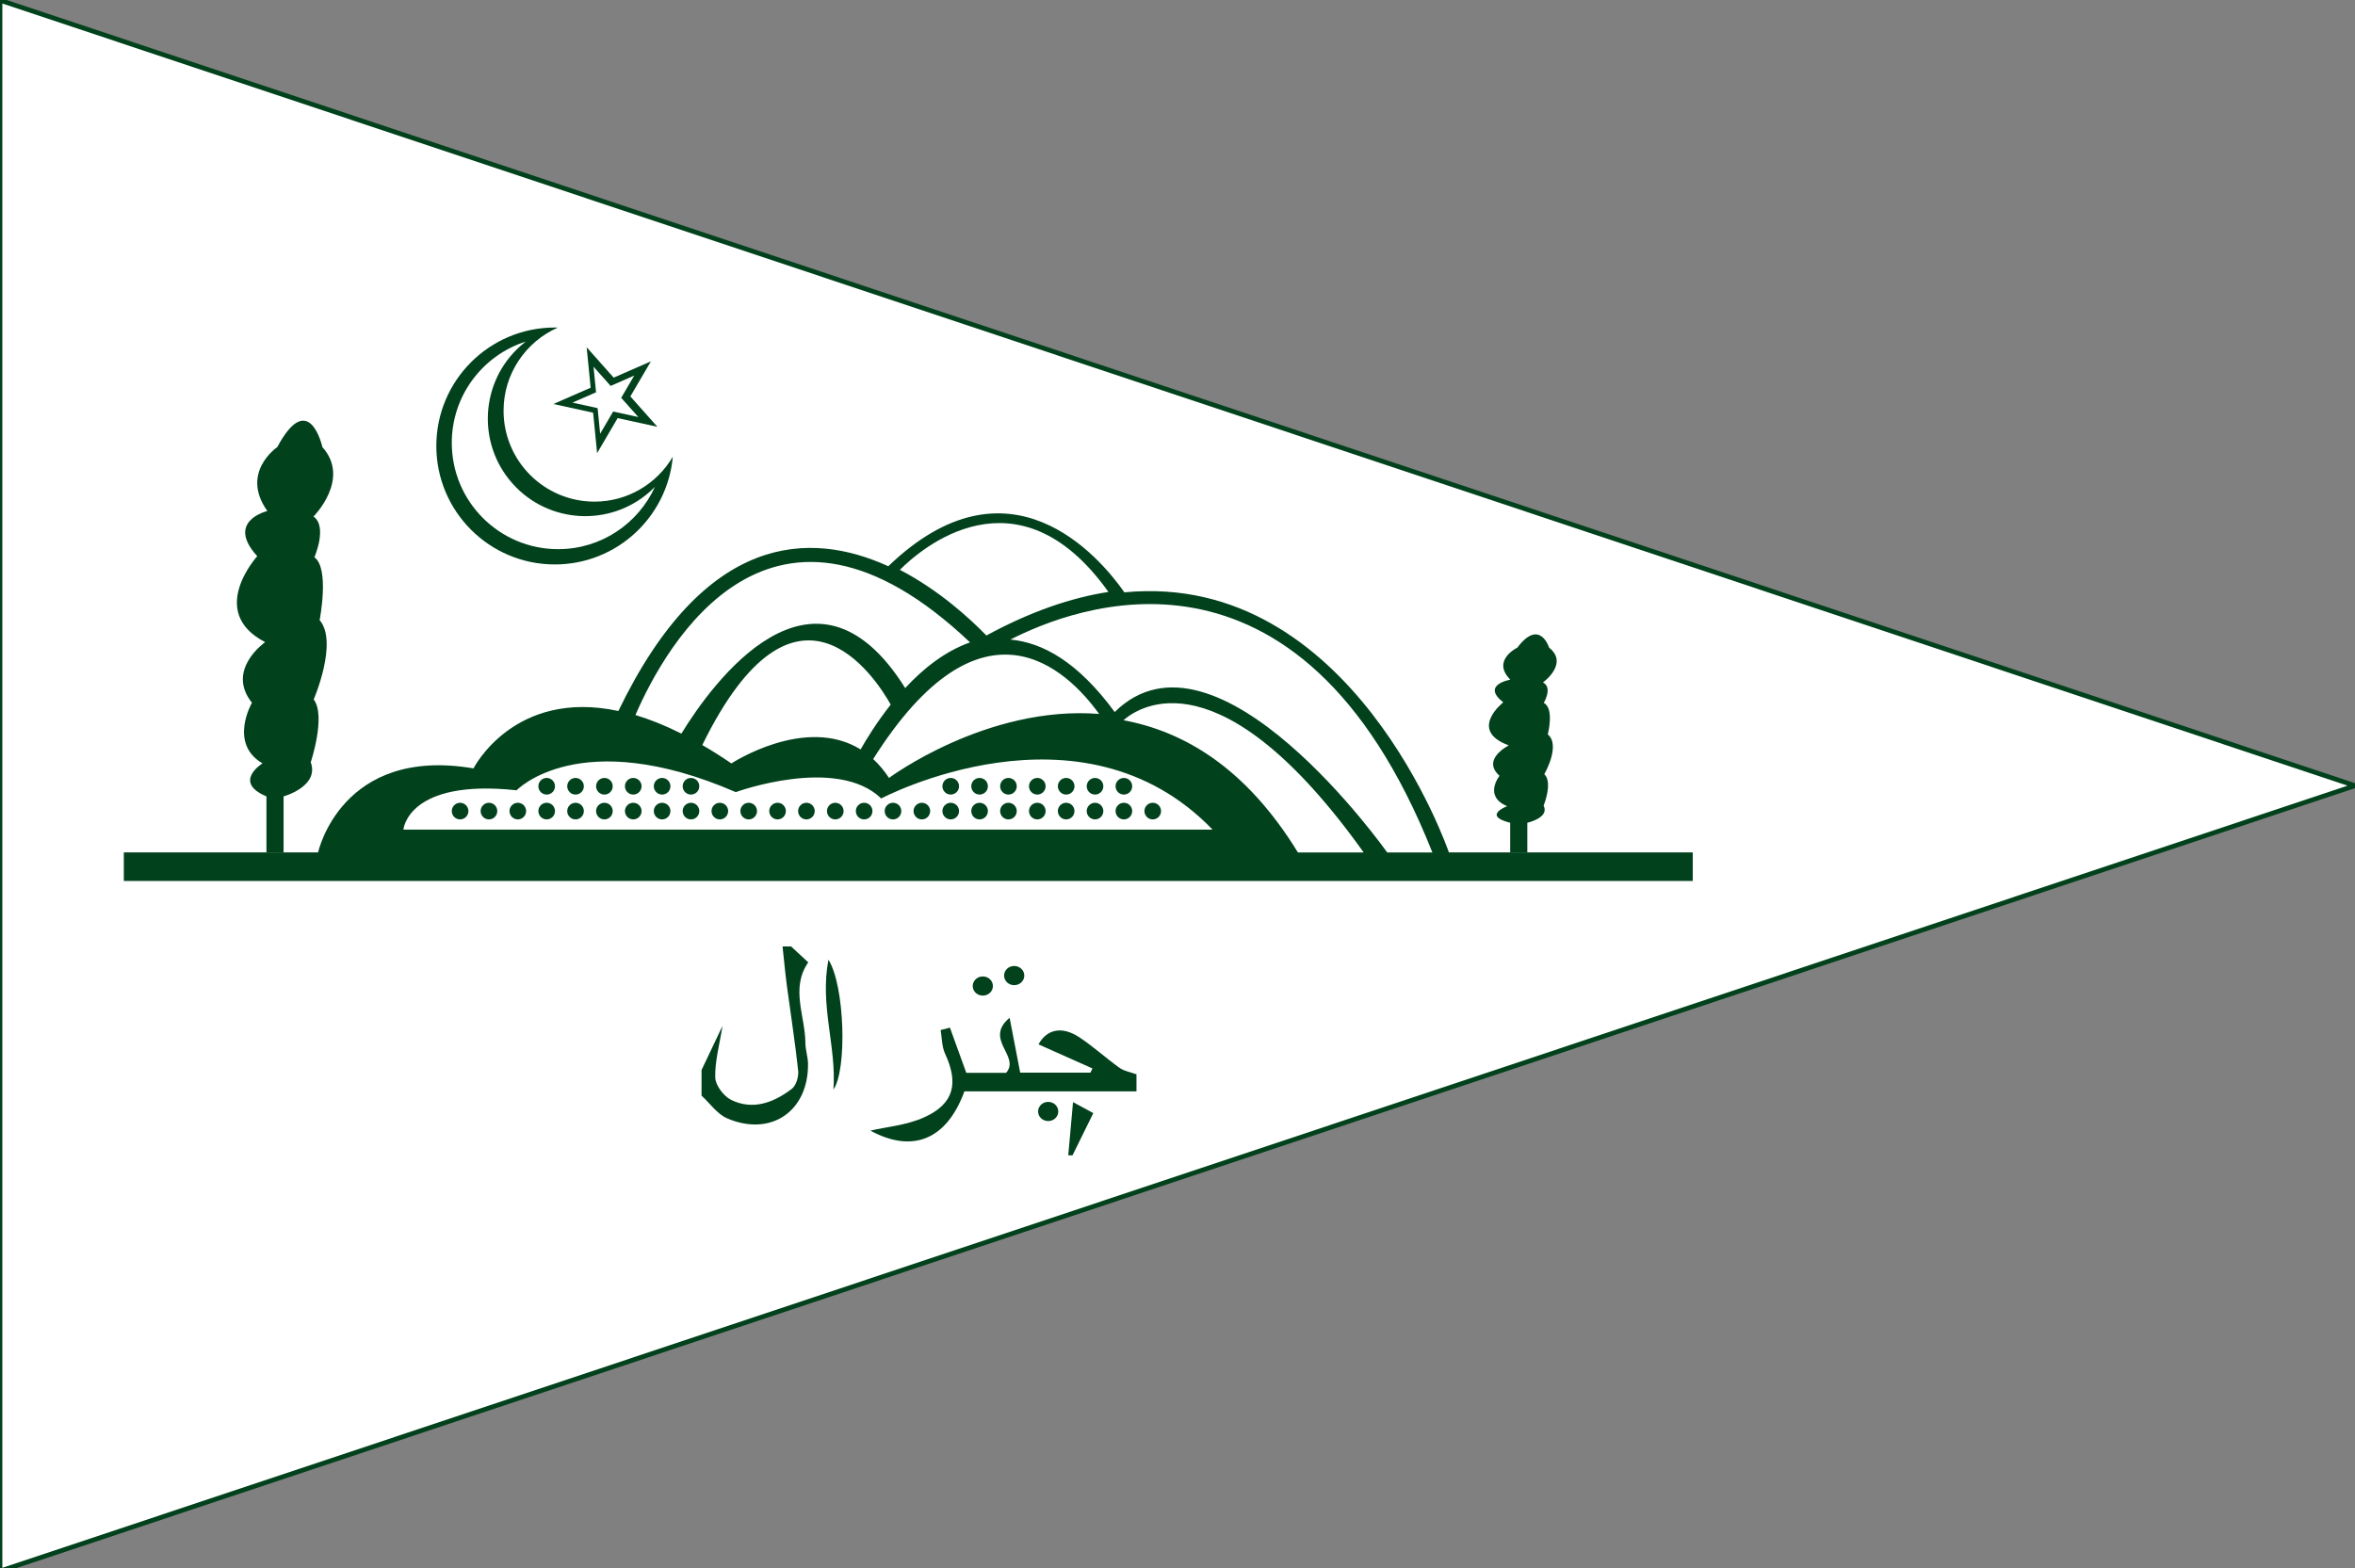 <?xml version="1.0" encoding="utf-8"?>
<!-- Generator: Adobe Illustrator 16.0.0, SVG Export Plug-In . SVG Version: 6.00 Build 0)  -->
<!DOCTYPE svg PUBLIC "-//W3C//DTD SVG 1.1//EN" "http://www.w3.org/Graphics/SVG/1.1/DTD/svg11.dtd">
<svg version="1.1" id="Layer_1" xmlns="http://www.w3.org/2000/svg" xmlns:xlink="http://www.w3.org/1999/xlink" x="0px" y="0px"
	 width="500px" height="333px" viewBox="0 0 500 333" enable-background="new 0 0 500 333" xml:space="preserve">
<rect x="0" y="0" width="500" height="333" fill="#808080" stroke="none"/>
<polygon fill="#FFFFFF" stroke="#01411C" stroke-miterlimit="10" points="0,166.854 0,0.053 250,83.453 500,166.854 250,250.256 
	0,333.656 "/>
<g>
	<path fill="#01411C" d="M126.221,106.532c-10.664,0-19.307-8.645-19.307-19.305c0-7.887,4.734-14.656,11.508-17.653
		c-0.208-0.006-0.416-0.017-0.626-0.017c-13.892,0-25.157,11.266-25.157,25.158s11.265,25.157,25.157,25.157
		c13.119,0,23.887-10.046,25.047-22.863C139.486,102.699,133.308,106.532,126.221,106.532z"/>
	<polygon fill="#01411C" points="131.136,88.792 139.567,90.638 133.834,84.188 138.196,76.742 130.289,80.201 124.555,73.751 
		125.404,82.339 117.496,85.8 125.927,87.647 126.776,96.237 	"/>
	<path fill="#FFFFFF" d="M138.013,104.386c-8.542,7.596-21.623,6.826-29.213-1.717c-7.595-8.542-6.827-21.622,1.718-29.215
		c0.358-0.319,0.725-0.622,1.098-0.91c-9.104,2.91-15.696,11.437-15.696,21.506c0,12.468,10.109,22.576,22.577,22.576
		c9.132,0,16.994-5.424,20.552-13.222C138.716,103.738,138.37,104.067,138.013,104.386z"/>
	<polygon fill="#FFFFFF" points="130.181,87.399 135.522,88.569 131.889,84.483 134.654,79.765 129.645,81.957 126.012,77.872 
		126.55,83.312 121.54,85.504 126.882,86.675 127.417,92.115 	"/>
	<path fill="#01411C" d="M56.571,169.133v11.901h3.634v-11.901c0,0,7.642-2.104,5.769-7.253c0,0,3.286-9.826,0.63-13.339
		c0,0,5.255-12.169,1.258-16.848c0,0,2.166-10.999-1.111-13.339c0,0,2.848-6.551-0.194-8.656c0,0,7.977-7.955,1.892-14.744
		c0,0-2.797-12.637-9.584,0c0,0-7.949,5.381-2.1,13.573c0,0-8.972,2.106-2.146,9.596c0,0-10.763,11.813,1.681,18.25
		c0,0-8.422,5.851-2.806,12.87c0,0-5.013,8.659,2.243,12.872C55.734,162.113,49.303,166.09,56.571,169.133z"/>
	<path fill="#01411C" d="M320.634,174.733v6.301h3.634v-6.301c0,0,4.779-1.058,3.462-3.636c0,0,2.016-4.926,0.146-6.688
		c0,0,3.551-6.099,0.738-8.446c0,0,1.45-5.516-0.852-6.687c0,0,1.963-3.288-0.178-4.343c0,0,5.588-3.989,1.313-7.392
		c0,0-1.979-6.333-6.745,0c0,0-5.591,2.7-1.481,6.804c0,0-6.305,1.057-1.507,4.811c0,0-7.566,5.924,1.176,9.151
		c0,0-5.917,2.934-1.971,6.454c0,0-3.473,4.339,1.625,6.451C319.998,171.216,314.578,173.209,320.634,174.733z"/>
	<path fill="#01411C" d="M241.292,231.776c-12.207,0-24.413,0-36.533,0c-3.841,10.478-11.188,13.114-19.961,8.335
		c3.281-0.771,7.69-1.122,11.469-2.842c6.296-2.862,7.306-7.222,4.378-13.514c-0.692-1.489-0.643-3.326-0.936-5.001
		c0.657-0.172,1.315-0.344,1.973-0.515c1.094,3.02,2.187,6.041,3.477,9.602c2.245,0,5.328,0,8.456,0
		c3.104-3.575-4.814-7.071,0.74-11.689c0.82,4.25,1.492,7.727,2.246,11.642c4.619,0,9.767,0,14.915,0
		c0.146-0.295,0.288-0.591,0.428-0.888c-3.837-1.713-7.677-3.425-11.453-5.111c1.703-3.117,4.852-4.02,8.676-1.498
		c2.98,1.964,5.627,4.42,8.541,6.489c1.01,0.715,2.376,0.928,3.583,1.368C241.292,229.363,241.292,230.569,241.292,231.776z"/>
	<path fill="#01411C" d="M148.947,227.248c1.406-2.959,2.812-5.922,4.448-9.363c-0.645,4.084-1.638,7.544-1.537,10.967
		c0.051,1.661,1.812,3.977,3.404,4.749c4.634,2.251,9.029,0.54,12.845-2.354c0.926-0.702,1.488-2.601,1.354-3.862
		c-0.639-6.032-1.598-12.036-2.396-18.051c-0.366-2.771-0.615-5.555-0.917-8.335c0.604,0,1.208,0,1.812,0
		c1.133,1.051,2.269,2.099,3.645,3.379c-3.825,5.495-0.639,11.36-0.606,17.151c0.008,1.465,0.541,2.927,0.555,4.392
		c0.114,10.06-7.861,15.564-17.153,11.593c-2.119-0.905-3.65-3.183-5.453-4.829C148.947,230.87,148.947,229.061,148.947,227.248z"/>
	<path fill="#01411C" d="M226.806,245.355c0.323-3.603,0.644-7.208,1.013-11.294c1.77,0.958,2.89,1.566,4.303,2.331
		c-1.518,3.082-2.965,6.023-4.412,8.963C227.409,245.355,227.108,245.355,226.806,245.355z"/>
	<path fill="#01411C" d="M176.949,231.379c0.675-9.155-2.933-17.751-1.063-27.563C179.382,209.324,179.875,227.255,176.949,231.379z
		"/>
	<ellipse fill="#01411C" cx="208.666" cy="209.404" rx="2.145" ry="2.036"/>
	<ellipse fill="#01411C" cx="215.327" cy="207.184" rx="2.145" ry="2.037"/>
	<ellipse fill="#01411C" cx="222.544" cy="236.047" rx="2.145" ry="2.036"/>
	<path fill="#01411C" d="M307.622,181.034c0,0-20.415-59.929-68.898-55.238c-5.346-7.623-24.506-30.233-50.127-5.541
		c-16.499-7.542-38.906-7.391-57.306,30.739c-22.205-4.753-30.762,12.191-30.762,12.191c-28.082-4.782-32.996,17.848-32.996,17.848
		H26.288v6.057h333.107v-6.057H307.622z M235.336,125.711c-7.91,1.224-16.538,4.152-25.909,9.254
		c-3.328-3.432-9.942-9.569-18.368-13.951C195.308,116.75,215.964,98.54,235.336,125.711z M155.284,162.131
		c-2.134-1.46-4.187-2.751-6.177-3.91c19.867-40.522,36.763-14.361,40.008-8.583c-2.971,3.757-5.162,7.343-6.396,9.522
		C170.941,151.849,155.284,162.131,155.284,162.131z M233.357,151.618c-23.849-1.866-44.607,13.596-44.607,13.596
		c-1.041-1.59-2.171-2.91-3.362-4.013C208.403,124.774,226.397,141.972,233.357,151.618z M205.954,136.425
		c-5.309,1.873-9.976,5.594-13.768,9.701c-19.432-31.054-41.036-0.894-47.519,9.673c-3.487-1.752-6.734-3.04-9.757-3.947
		C141.419,136.845,163.959,96.621,205.954,136.425z M275.566,181.034c-11.152-18.17-24.348-25.712-37.04-28.08
		c3.422-2.993,20.713-14.316,51.001,28.08H275.566z M294.518,181.034c0,0-36.17-51.206-57.853-29.818
		c-7.824-10.681-15.328-14.764-22.143-15.391c12.999-6.631,61.233-26.258,89.592,45.209H294.518z"/>
	<path fill="#FFFFFF" d="M85.651,176.188c0,0,0.848-10.854,24.037-8.354c0,0,13.289-14.032,46.527,0.391
		c0,0,21.409-7.824,30.878,1.346c0,0,42.332-22.454,70.353,6.617H85.651z"/>
	<circle fill="#01411C" cx="97.684" cy="172.252" r="1.765"/>
	<circle fill="#01411C" cx="103.812" cy="172.252" r="1.765"/>
	<circle fill="#01411C" cx="109.939" cy="172.252" r="1.765"/>
	<circle fill="#01411C" cx="116.067" cy="172.252" r="1.765"/>
	<circle fill="#01411C" cx="116.067" cy="166.979" r="1.765"/>
	<circle fill="#01411C" cx="122.194" cy="166.979" r="1.765"/>
	<circle fill="#01411C" cx="128.322" cy="166.979" r="1.765"/>
	<circle fill="#01411C" cx="134.449" cy="166.979" r="1.765"/>
	<circle fill="#01411C" cx="140.577" cy="166.979" r="1.765"/>
	<circle fill="#01411C" cx="146.704" cy="166.979" r="1.765"/>
	<circle fill="#01411C" cx="201.852" cy="166.979" r="1.765"/>
	<circle fill="#01411C" cx="207.979" cy="166.979" r="1.765"/>
	<circle fill="#01411C" cx="214.107" cy="166.979" r="1.765"/>
	<circle fill="#01411C" cx="220.234" cy="166.979" r="1.765"/>
	<circle fill="#01411C" cx="226.362" cy="166.979" r="1.765"/>
	<circle fill="#01411C" cx="232.489" cy="166.979" r="1.765"/>
	<circle fill="#01411C" cx="238.616" cy="166.979" r="1.765"/>
	<circle fill="#01411C" cx="122.194" cy="172.252" r="1.765"/>
	<circle fill="#01411C" cx="128.322" cy="172.252" r="1.765"/>
	<circle fill="#01411C" cx="134.449" cy="172.252" r="1.765"/>
	<circle fill="#01411C" cx="140.577" cy="172.252" r="1.765"/>
	<circle fill="#01411C" cx="146.704" cy="172.252" r="1.765"/>
	<circle fill="#01411C" cx="152.832" cy="172.252" r="1.765"/>
	<circle fill="#01411C" cx="158.959" cy="172.252" r="1.765"/>
	<circle fill="#01411C" cx="165.087" cy="172.252" r="1.765"/>
	<circle fill="#01411C" cx="171.214" cy="172.252" r="1.765"/>
	<circle fill="#01411C" cx="177.342" cy="172.252" r="1.765"/>
	<circle fill="#01411C" cx="183.469" cy="172.252" r="1.765"/>
	<circle fill="#01411C" cx="189.596" cy="172.252" r="1.765"/>
	<circle fill="#01411C" cx="195.724" cy="172.252" r="1.765"/>
	<circle fill="#01411C" cx="201.852" cy="172.252" r="1.765"/>
	<circle fill="#01411C" cx="207.979" cy="172.252" r="1.765"/>
	<circle fill="#01411C" cx="214.107" cy="172.252" r="1.765"/>
	<circle fill="#01411C" cx="220.234" cy="172.252" r="1.765"/>
	<circle fill="#01411C" cx="226.362" cy="172.252" r="1.765"/>
	<circle fill="#01411C" cx="232.489" cy="172.252" r="1.765"/>
	<circle fill="#01411C" cx="238.616" cy="172.252" r="1.765"/>
	<circle fill="#01411C" cx="244.744" cy="172.252" r="1.765"/>
</g>
</svg>
